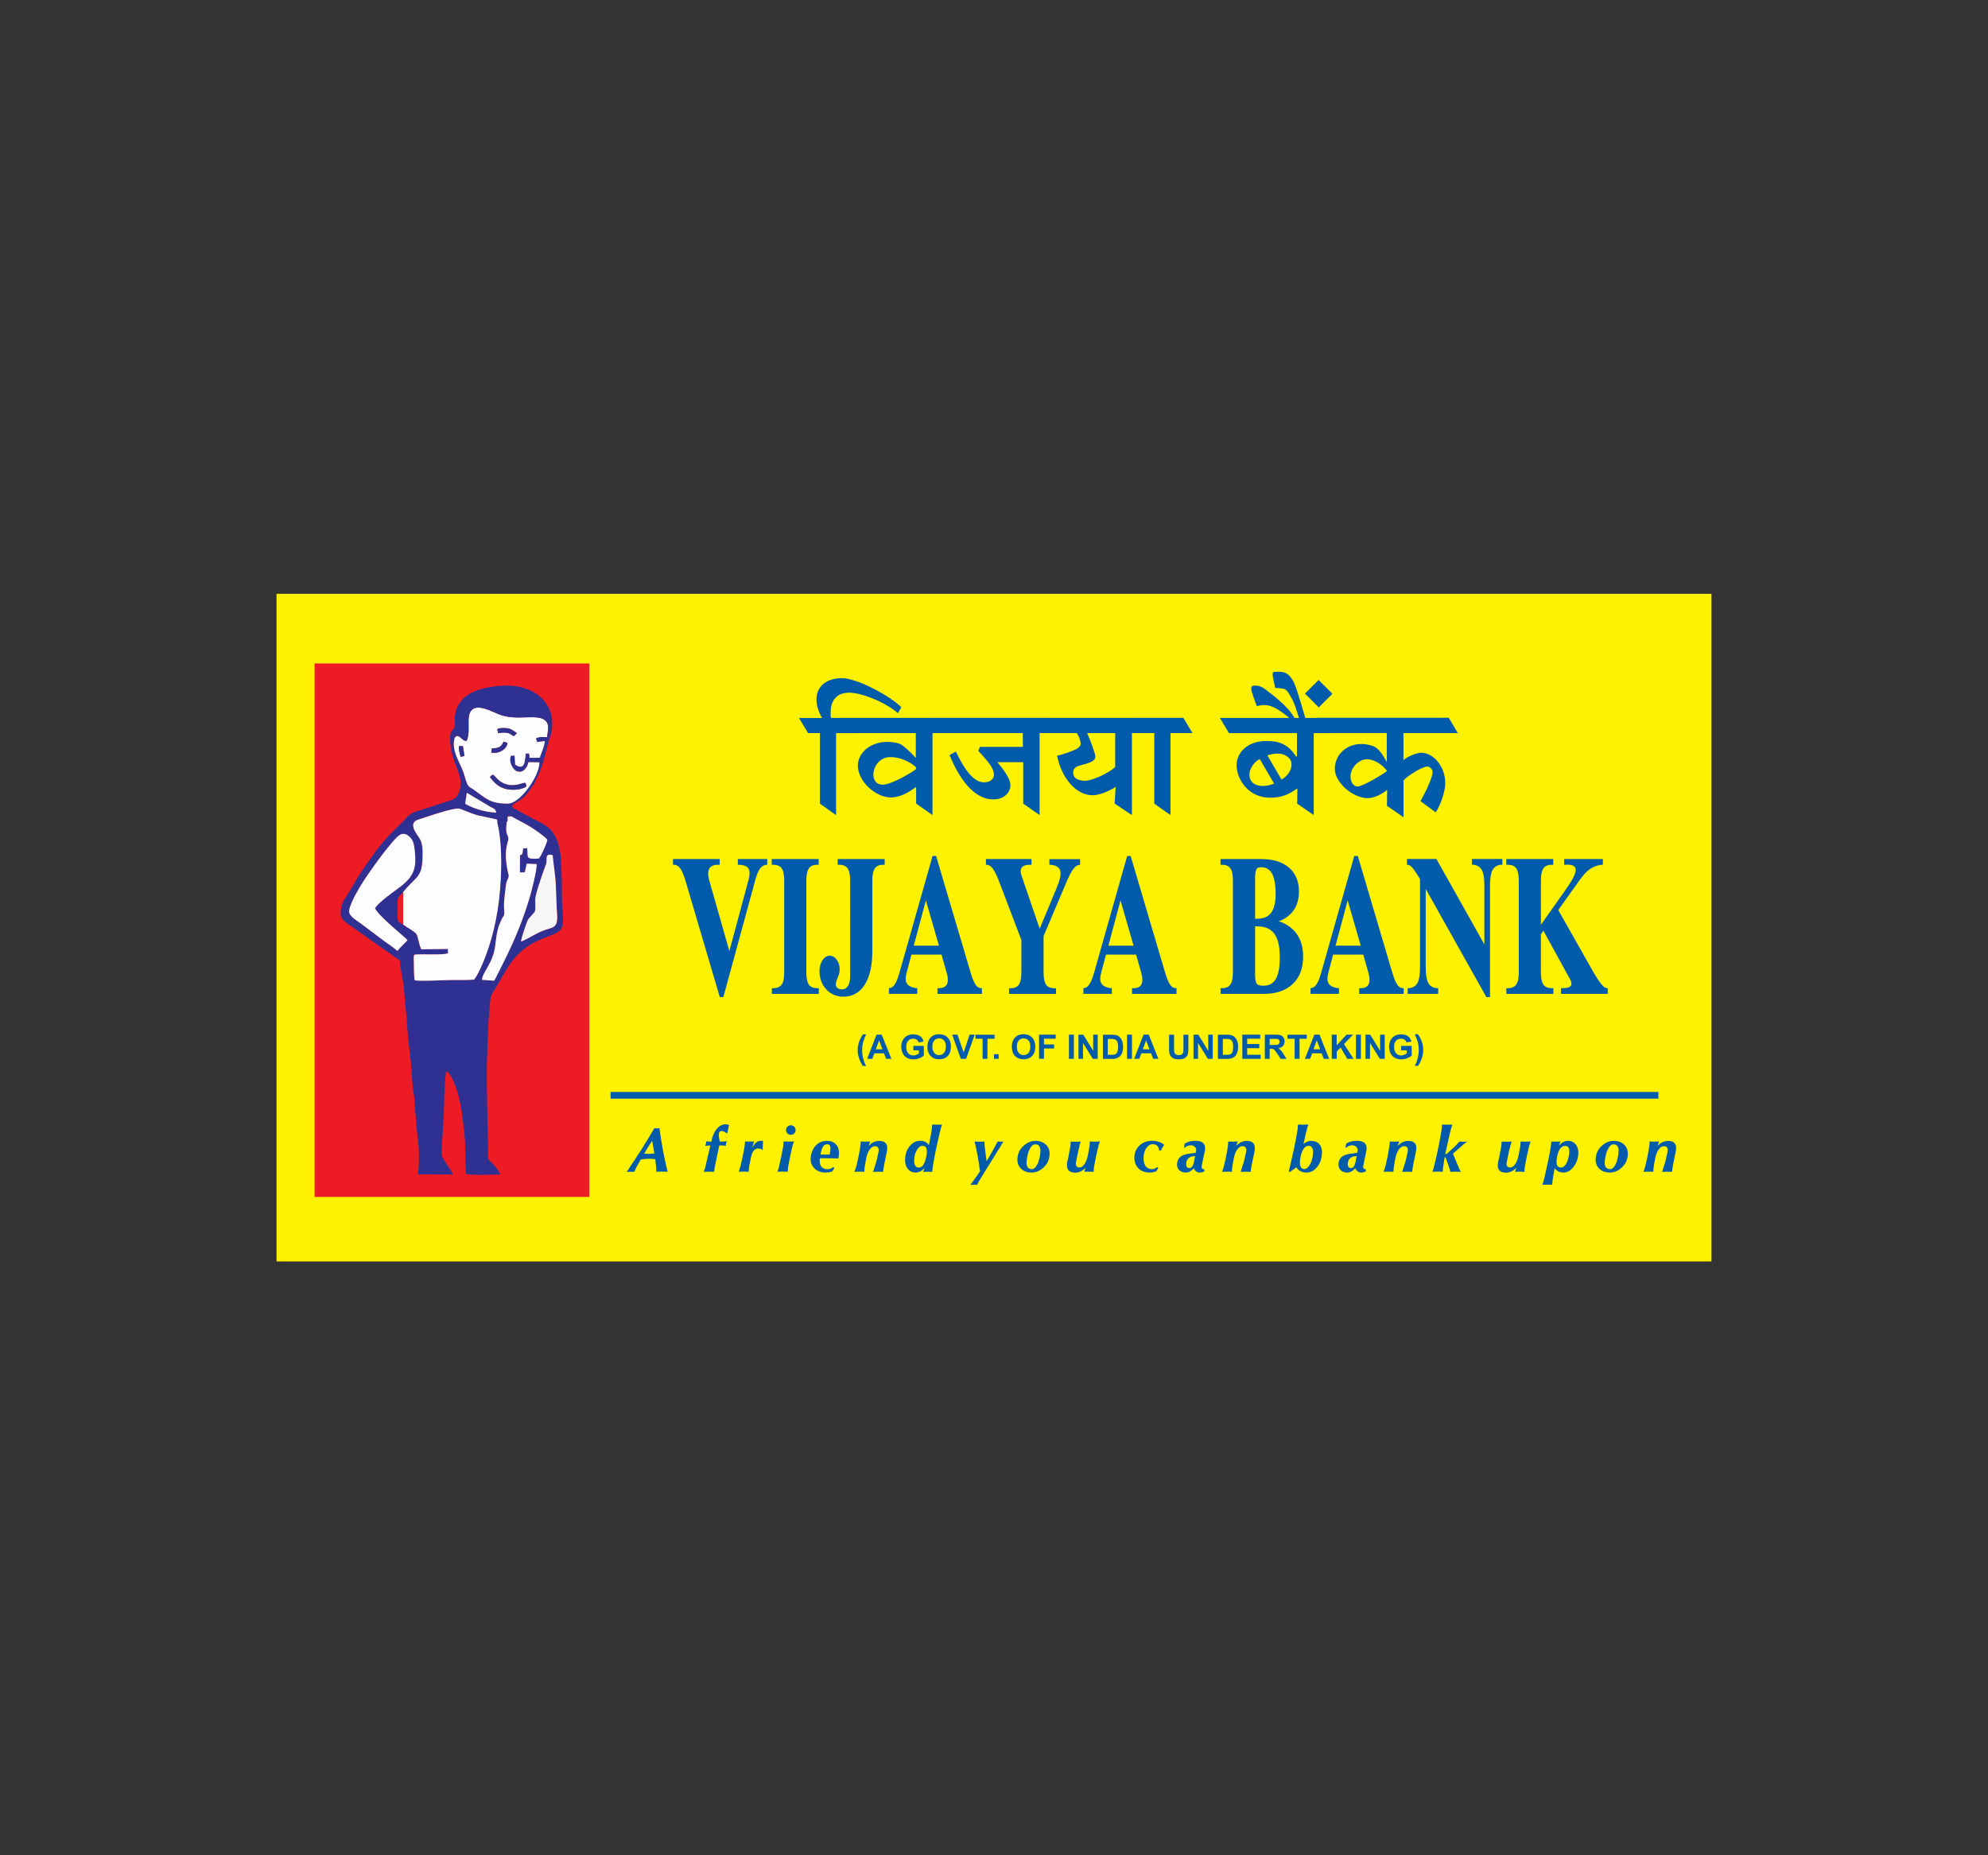 <?xml version="1.0" encoding="utf-8"?>
<!-- Generator: Adobe Illustrator 24.0.2, SVG Export Plug-In . SVG Version: 6.00 Build 0)  -->
<svg version="1.0" id="Layer_1" xmlns="http://www.w3.org/2000/svg" xmlns:xlink="http://www.w3.org/1999/xlink" x="0px" y="0px"
	 viewBox="0 0 300 280" enable-background="new 0 0 300 280" xml:space="preserve">
<rect x="0" y="0" width="300" height="280" fill="#333333" stroke="none"/>
<g>
	<polygon fill-rule="evenodd" clip-rule="evenodd" fill="#FFF200" points="41.73,89.62 258.27,89.62 258.27,190.38 41.73,190.38 
		41.73,89.62 	"/>
	<polygon fill-rule="evenodd" clip-rule="evenodd" fill="#ED1C24" points="47.47,100.13 88.93,100.13 88.93,180.64 47.47,180.64 
		47.47,100.13 	"/>
	<path fill-rule="evenodd" clip-rule="evenodd" fill="#2E3192" d="M78.63,142.1c-0.01-0.43,0.85-2.97,1.08-3.34
		c0.18-0.3,0.96-1.01,1.02-1.24c0.14-0.53-0.04-1.53,0.08-2.13c0.33-1.62,1.64-5.1,1.64-5.11c0.04-0.26-0.02-0.85,0.09-1.05
		c0.16-0.3,0.5-0.27,0.86-0.16c0.13,1.48,0.39,2.95,0.47,4.36c0.08,1.52,0.08,3.12,0.2,4.59c0.17,2.25-0.81,1.89-2.3,2.52
		c-0.6,0.25-1.07,0.54-1.59,0.8C80.01,141.42,78.89,142.05,78.63,142.1L78.63,142.1z M77.16,123.2c1.03,0.6,1.95,0.99,2.91,1.61
		c0.59,0.38,2.2,1.45,2.52,1.93c-0.09,0.59-0.95,2.45-1.26,2.81c-0.39,0.06-1.34,0.1-1.58-0.12c-0.25-0.26-0.1-1.02-0.23-1.44
		l-0.55,0.04c-0.13,0.29-0.04,0.46-0.13,0.71c-0.14,0.43-0.11,0.07-0.38,0.38l-0.01,2.54l0.74-0.03l0.28-1.3l1.5,0.07
		c0.1,0.73-0.8,4.21-1.04,5.02c-0.92,3.07-2,5.8-3.37,8.62c-0.35,0.72-0.65,1.33-1,2.02c-0.34,0.66-0.62,1.31-1,1.94l-1.83-0.13
		c0.05-1.18,1.65-2.42,2-5.2c0.14-1.13,0.23-2.07,0.6-3.09c0.73-1.96,0.83-0.87,0.72-2.68c-0.05-0.83,0.2-2.46,0.29-3.33
		c0.08-0.68,0.43-1,0.42-1.43c0-0.13-0.81-2.78-0.2-4.88c0.25-0.87,0.16-0.78-0.1-1.52c-0.17-0.52-0.03-1.09-0.02-1.63
		c-0.48-0.22-0.71,0.21-1.2-0.08l-0.17-0.17c-0.01-0.04-0.03-0.04-0.05-0.06l0.01,0.39c0.91,3.58,0.64,9.46,0.05,13.13
		c-0.33,2.06-0.75,3.84-1.36,5.69c-0.43,1.31-1.38,3.76-2.19,4.84c-1.46,0.11-3.05,0.01-4.53,0.08c-0.82,0.03-3.79,0.16-4.42,0.02
		c-0.16-0.39-0.12-2.18-0.15-2.9c-0.01-0.14-0.03-0.43-0.02-0.55l0.07-0.34c0-0.05,0.02-0.06,0.03-0.08
		c1.08-0.14,4.37,0.12,5.08-0.22l-0.02-0.64l-4.02,0.05c-0.02-0.02-0.03-0.06-0.04-0.08c-0.24-0.52-0.39-1.41-0.55-1.92
		c-0.01-0.03-0.02-0.05-0.03-0.07c-0.01-0.02-0.02-0.06-0.03-0.07c-0.01-0.02-0.02-0.03-0.03-0.07c-0.01-0.04-0.02-0.05-0.03-0.07
		c-0.25,0.42-0.86,0.75-1.4,0.8l0.03,0.13c-0.3,0.32-0.51,0.53-0.8,0.82c-0.13,0.13-0.28,0.26-0.41,0.41
		c-0.25,0.28-0.09,0.25-0.36,0.35c0.24,0.31,0.38,1.04,0.45,1.49c0.03,1.31,0.49,2.82,0.59,4.12c0.11,1.48,0.26,2.88,0.41,4.32
		c0.08,1.83,0.32,4.1,0.55,5.91c0.24,1.84,0.24,4.12,0.55,5.85c0.12,0.68,0.34,4.68,0.51,5.93c0.28,2.05,0.38,4.06,0.1,6.12
		l5.29,0.02c-0.21-0.65-1.51-2.24-1.69-2.87c-0.08-0.28,0.15-3.62,0.19-4.15c0.23-2.66,0.1-5.69,0.45-8.49
		c0.39-0.03,0.14-0.15,0.42,0.2c0.51,0.61,1.07,2.04,1.28,2.75c0.36,1.22,0.62,2.49,0.78,3.81c0.15,1.24,0.37,2.91,0.41,4.22
		c0.02,0.78,0.04,3.99,0.18,4.45c0.68,0.23,4.13,0.09,5.13,0.06c-0.21-0.56-1.02-1.54-1.4-1.87c-0.51-0.44-0.44-0.31-0.44-1.17
		c-0.04-4.77-0.25-9.17-0.18-14.02l0.23-5.99c0.08-0.79,0.23-3.32,0.38-3.81c0.15-0.51,0.46-0.85,0.73-1.29
		c1.44-2.45,2.18-4.17,4.23-5.84c0.81-0.66,1.59-1.07,2.62-1.5c3.13-1.32,3.53-0.88,3.2-4.64c-0.1-1.21-0.07-2.75-0.09-4.01
		c-0.11-2.95,0.05-5.72-1.54-7.72c-0.62-0.78-1.81-1.33-2.83-1.83l-2.97-1.61c-0.12,0.15-0.04,0.03-0.13,0.22
		c-0.01,0.03-0.05,0.11-0.06,0.14C77.16,122.54,76.99,123,77.16,123.2L77.16,123.2z M70.44,119.65l3.47,2.06
		c0.47,0.28,0.92,0.34,0.96,0.93c-1.66-0.07-3.41-0.59-4.67-1.33L70.44,119.65L70.44,119.65z M67.91,111.18
		c-0.02,4.57,2.7,5.87,1.1,8.9c-0.32,0.59-1.2,0.76-1.8,0.97l-4.14,1.34c-0.63,0.18-0.89,0.25-1.35,0.67l-0.34,0.25
		c-0.14,0.29-0.07,0.17-0.3,0.4c-1.94,1.94-3.09,2.94-4.92,5.52c-0.73,1.03-1.52,2.13-2.23,3.27c-0.35,0.56-1.86,3.26-2.1,3.43
		c-0.15,0.6-1.09,2.28,0.41,3.32l8.12,5.73c-0.07-0.45-0.21-1.18-0.45-1.49c-0.37-0.38-1.23-0.94-1.83-1.38l-3.72-2.79
		c-0.5-0.37-1.56-0.98-1.67-1.62c-0.16-0.95,1.5-3.66,1.99-4.46c0.62-1.01,4.69-6.88,5.79-7.31c0.91-0.35,1.65,0.6,1.85,1.12
		c0.26,0.66,0.38,2.19,0.34,2.99c-0.08,2.06-1.3,3.07-2.53,3.99c-1.12,0.84-3.13,2.25-3.55,3.06c0.72,1.38,4.76,4.5,4.9,4.82
		l-0.03-0.13c0.54-0.05,1.15-0.37,1.4-0.8c-0.29-0.42-1.54-1.07-2.02-1.45c-0.35-0.15-0.78-0.34-0.83-0.8
		c-0.05-0.43-0.01-1.18-0.01-1.65c-0.01-1.78-0.13-1.41,0.84-2.44c1.77-2.3,2.83-2.05,2.91-5.07c0.04-1.32,0.07-2.39-0.62-3.32
		c-0.57-0.78-1.45-2.11-0.02-2.56c1.1-0.35,5.33-1.84,6.19-1.66c0.4,0.08,1.7,0.74,2.85,1.03l2.52,0.54
		c0.45,0.11,0.33,0.1,0.37,0.58l-0.01-0.39c0.02,0.02,0.04,0.03,0.05,0.06l0.17,0.17c0.48,0.29,0.71-0.14,1.2,0.08
		c0.34-0.42,0.02-0.35,0.19-0.9l0.52-0.02c-0.16-0.19,0-0.65,0.1-0.91c0.01-0.03,0.05-0.11,0.06-0.14c0.09-0.19,0.01-0.07,0.13-0.22
		c-0.11-0.12-0.11-0.11-0.16-0.32c0.19-0.29,0.64-0.5,0.97-0.7c1.5-0.89,1.89-2.19,2.4-2.58c0.09-0.5,0.51-1.13,0.72-1.64
		c0.89-2.16,1.2-4.37,1.65-5.48c-0.26,0.17,0.24,0.01-0.22,0.07c-0.22,0.03,0.08,0.02-0.25-0.03c-0.7-0.01-1.04-0.1-1.67,0.17
		c0.05,0.36,0.08,0.24,0.16,0.58l1.14-0.15c-0.05,0.93-0.66,2.06-0.74,2.52l-1.56,0.01c-0.02-0.37,0.05-0.4-0.11-0.66l-0.46,0.02
		c-0.14,1-0.06,2.69-1.59,1.67l-0.09-1.36l-0.53,0c-0.45,0.87,0.27,2.11,0.81,2.34c1.01,0.43,1.68-0.61,1.81-1.35l1.65,0.03
		c0.05,2.05-2.92,6.2-4.72,6.22c-2.73,0.04-3.38-0.82-5.19-2.1c-0.36-0.26-0.77-0.38-0.97-0.85c-0.18-0.42-0.33-0.91-0.46-1.38
		c-0.47-1.72-2.08-3.65-1.42-5.63l-0.25-0.48c-0.26,0.09-0.13,0.05-0.3,0.17c-0.03,0.02-0.01,0.28-0.12,0.11
		C67.96,111.1,67.93,111.16,67.91,111.18L67.91,111.18z"/>
	<path fill-rule="evenodd" clip-rule="evenodd" fill="#FBFDFF" d="M60.84,134.65l0,4.89c0.48,0.38,1.73,1.03,2.02,1.45
		c0.01,0.02,0.03,0.03,0.03,0.07c0,0.04,0.02,0.05,0.03,0.07c0.01,0.02,0.02,0.05,0.03,0.07c0.01,0.02,0.02,0.05,0.03,0.07
		c0.16,0.51,0.31,1.4,0.55,1.92c0.01,0.02,0.02,0.05,0.04,0.08l4.02-0.05l0.02,0.64c-0.7,0.34-4,0.07-5.08,0.22
		c-0.02,0.02-0.03,0.03-0.03,0.08l-0.07,0.34c-0.01,0.12,0.02,0.42,0.02,0.55c0.03,0.72-0.01,2.51,0.15,2.9
		c0.63,0.15,3.59,0.02,4.42-0.02c1.48-0.06,3.07,0.03,4.53-0.08c0.82-1.08,1.77-3.53,2.19-4.84c0.61-1.86,1.03-3.64,1.36-5.69
		c0.59-3.67,0.85-9.56-0.05-13.13c-0.04-0.48,0.08-0.47-0.37-0.58l-2.52-0.54c-1.15-0.3-2.46-0.95-2.85-1.03
		c-0.86-0.18-5.09,1.31-6.19,1.66c-1.42,0.45-0.54,1.79,0.02,2.56c0.69,0.94,0.66,2,0.62,3.32
		C63.67,132.6,62.61,132.35,60.84,134.65L60.84,134.65z"/>
	<path fill-rule="evenodd" clip-rule="evenodd" fill="#FBFDFF" d="M73.94,117.3c0.11-0.22,0.26-0.28,0.44-0.38
		c0.47,0.28,0.74,1.04,1.97,1.44c1.3,0.42,2.26-0.15,2.89-0.22c0.15,0.23,0.16,0.28,0.2,0.54c-0.69,0.56-2.37,0.65-3.3,0.33
		C74.97,118.62,74.58,118.04,73.94,117.3L73.94,117.3z M69.53,114.22c-0.15-0.31-0.32-1.23-0.29-1.61l0.61-0.01l0.24,1.5
		L69.53,114.22L69.53,114.22z M74.24,112.94c1.09-0.02,1.36-0.18,1.76-1.01l0.56,0.18c0.05,0.64-0.93,1.72-2.43,1.47L74.24,112.94
		L74.24,112.94z M76.57,110.61c-0.46-0.1-0.93-0.01-1.4,0.04l-0.12-0.59c0.23-0.23,1.3-0.22,1.68-0.13c0.51,0.12,0.92,0.48,1.25,0.7
		l-0.4,0.46C77.22,111,77.06,110.71,76.57,110.61L76.57,110.61z M68.64,111.32c-0.66,1.99,0.95,3.92,1.42,5.63
		c0.13,0.47,0.28,0.96,0.46,1.38c0.2,0.47,0.61,0.6,0.97,0.85c1.81,1.28,2.46,2.14,5.19,2.1c1.8-0.02,4.77-4.18,4.72-6.22
		l-1.65-0.03c-0.13,0.74-0.8,1.78-1.81,1.35c-0.54-0.23-1.26-1.47-0.81-2.34l0.53,0l0.09,1.36c1.53,1.01,1.45-0.67,1.59-1.67
		l0.46-0.02c0.16,0.26,0.09,0.29,0.11,0.66l1.56-0.01c0.08-0.46,0.69-1.59,0.74-2.52L81.05,112c-0.08-0.34-0.11-0.23-0.16-0.58
		c0.63-0.27,0.97-0.18,1.67-0.17c0.07-0.85,0.4-1.7-0.13-2.36c-1.11-1.37-4.38,0.04-7.16-1.09c-1.02-0.42-3.16-1.59-4.08-0.65
		c-0.96,0.98-0.07,3.08-0.78,4.69c-0.53-0.08-0.58-0.27-0.93-0.54C69.17,111.05,68.92,110.92,68.64,111.32L68.64,111.32z"/>
	<path fill-rule="evenodd" clip-rule="evenodd" fill="#FBFDFF" d="M76.45,124.12c-0.01,0.54-0.15,1.11,0.02,1.63
		c0.25,0.74,0.35,0.65,0.1,1.52c-0.61,2.1,0.19,4.74,0.2,4.88c0,0.43-0.35,0.75-0.42,1.43c-0.09,0.87-0.35,2.5-0.29,3.33
		c0.12,1.81,0.02,0.73-0.72,2.68c-0.38,1.01-0.46,1.96-0.6,3.09c-0.35,2.78-1.95,4.02-2,5.2l1.83,0.13c0.38-0.63,0.67-1.29,1-1.94
		c0.36-0.69,0.65-1.3,1-2.02c1.37-2.82,2.45-5.55,3.37-8.62c0.24-0.81,1.14-4.28,1.04-5.02l-1.5-0.07l-0.28,1.3l-0.74,0.03
		l0.01-2.54c0.27-0.32,0.24,0.04,0.38-0.38c0.08-0.25,0-0.42,0.13-0.71l0.55-0.04c0.13,0.42-0.02,1.18,0.23,1.44
		c0.24,0.22,1.19,0.18,1.58,0.12c0.31-0.36,1.17-2.22,1.26-2.81c-0.32-0.48-1.93-1.56-2.52-1.93c-0.96-0.61-1.87-1.01-2.91-1.61
		l-0.52,0.02C76.47,123.77,76.79,123.7,76.45,124.12L76.45,124.12z"/>
	<path fill-rule="evenodd" clip-rule="evenodd" fill="#FBFDFF" d="M59.92,143.49c0.27-0.1,0.11-0.07,0.36-0.35
		c0.13-0.15,0.28-0.28,0.41-0.41c0.29-0.29,0.5-0.5,0.8-0.82c-0.13-0.32-4.18-3.44-4.9-4.82c0.42-0.81,2.43-2.22,3.55-3.06
		c1.23-0.92,2.45-1.93,2.53-3.99c0.03-0.8-0.09-2.33-0.34-2.99c-0.2-0.51-0.94-1.47-1.85-1.12c-1.1,0.42-5.17,6.3-5.79,7.31
		c-0.49,0.8-2.15,3.5-1.99,4.46c0.11,0.64,1.17,1.25,1.67,1.62l3.72,2.79C58.69,142.55,59.55,143.1,59.92,143.49L59.92,143.49z"/>
	<path fill-rule="evenodd" clip-rule="evenodd" fill="#2E3192" d="M67.91,111.18c0.02-0.02,0.05-0.08,0.06-0.06
		c0.11,0.17,0.1-0.09,0.12-0.11c0.17-0.12,0.03-0.08,0.3-0.17l0.25,0.48c0.28-0.41,0.53-0.27,0.84-0.02
		c0.35,0.28,0.4,0.47,0.93,0.54c0.72-1.61-0.18-3.72,0.78-4.69c0.92-0.94,3.05,0.23,4.08,0.65c2.78,1.14,6.05-0.27,7.16,1.09
		c0.53,0.66,0.2,1.51,0.13,2.36c0.33,0.05,0.03,0.06,0.25,0.03c0.46-0.05-0.04,0.1,0.22-0.07c1.39-4.61-2.05-8.05-7.26-7.72
		c-8.4,0.53-6.95,5.39-7.18,6.27C68.44,110.29,67.99,110.11,67.91,111.18L67.91,111.18z"/>
	<path fill-rule="evenodd" clip-rule="evenodd" fill="#F6F6F6" d="M78.63,142.1c0.26-0.05,1.38-0.67,1.55-0.77
		c0.51-0.26,0.99-0.55,1.59-0.8c1.49-0.62,2.47-0.27,2.3-2.52c-0.11-1.47-0.12-3.08-0.2-4.59c-0.08-1.41-0.33-2.88-0.47-4.36
		c-0.36-0.11-0.7-0.14-0.86,0.16c-0.1,0.2-0.04,0.79-0.09,1.05c0,0.01-1.31,3.49-1.64,5.11c-0.12,0.6,0.06,1.6-0.08,2.13
		c-0.06,0.23-0.84,0.94-1.02,1.24C79.48,139.13,78.62,141.67,78.63,142.1L78.63,142.1z"/>
	<path fill-rule="evenodd" clip-rule="evenodd" fill="#FBFBFB" d="M70.2,121.31c1.26,0.74,3.02,1.26,4.67,1.33
		c-0.04-0.59-0.49-0.65-0.96-0.93l-3.47-2.06L70.2,121.31L70.2,121.31z"/>
	<path fill-rule="evenodd" clip-rule="evenodd" fill="#2F318F" d="M79.24,118.14c-0.63,0.07-1.58,0.64-2.89,0.22
		c-1.23-0.4-1.5-1.16-1.97-1.44c-0.18,0.11-0.33,0.17-0.44,0.38c0.64,0.73,1.03,1.31,2.19,1.71c0.94,0.32,2.62,0.23,3.3-0.33
		C79.4,118.42,79.39,118.37,79.24,118.14L79.24,118.14z"/>
	<path fill-rule="evenodd" clip-rule="evenodd" fill="#2F318F" d="M75.05,110.06l0.12,0.59c0.46-0.05,0.93-0.14,1.4-0.04
		c0.49,0.1,0.65,0.39,1.02,0.49l0.4-0.46c-0.34-0.22-0.75-0.58-1.25-0.7C76.35,109.84,75.28,109.83,75.05,110.06L75.05,110.06z"/>
	<path fill-rule="evenodd" clip-rule="evenodd" fill="#2F318F" d="M74.24,112.94l-0.12,0.64c1.5,0.25,2.49-0.83,2.43-1.47L76,111.93
		C75.6,112.76,75.32,112.92,74.24,112.94L74.24,112.94z"/>
	<path fill-rule="evenodd" clip-rule="evenodd" fill="#2E3192" d="M69.53,114.22l0.56-0.12l-0.24-1.5l-0.61,0.01
		C69.21,112.99,69.38,113.91,69.53,114.22L69.53,114.22z"/>
	<path fill="#005BAA" d="M121.95,110.64h1.78v10.65l2.44,1.73v-12.37h3.32l-1.37-2.3h-2.72c-0.08-0.28-0.05-0.58-0.05-0.85
		c0-1.75,0.91-2.96,2.77-2.96c1.95,0,5.57,1.48,7.38,3.1l0.52-0.9c-1.54-1.59-6.59-4.39-8.97-4.39c-2.3,0-3.84,1.21-3.84,3.21
		c0,1.02,0.39,2.03,0.85,2.8h-3.49L121.95,110.64L121.95,110.64z M138.25,118.76v2.52l2.47,1.73v-12.37h2.72l-1.37-2.3h-15.28
		l1.37,2.3h10.04v3.76c-0.74-0.85-1.67-1.67-2.11-1.97c-0.44-0.3-1.43-0.47-2.17-0.47c-2.61,0-4.47,1.67-4.47,3.62
		c0,2.17,2.52,4.77,5.02,4.77C135.61,120.35,136.8,119.83,138.25,118.76L138.25,118.76z M133.17,118.43c-0.77,0-1.37-0.55-1.37-1.48
		c0-1.46,1.1-2.69,2.55-2.69c1.34,0,2.77,0.55,3.87,1.51v0.33C136.85,117.06,134.33,118.43,133.17,118.43L133.17,118.43z
		 M150.51,115.03h3.9v6.25l2.47,1.73v-12.37h2.74l-1.37-2.3h-17.59l1.37,2.3h12.32v2.08h-6.47l-0.25,0.61
		c1.67,1.78,2.36,2.69,2.36,3.62c0,0.63-0.6,1.12-1.48,1.12c-1.18,0-2.53-0.99-4.26-4.64l-0.96,0.52c1.81,4.42,4.14,6.7,6.58,6.7
		c1.78,0,2.61-1.15,2.61-2.14C152.49,117.83,151.94,116.7,150.51,115.03L150.51,115.03z M168.35,118.76l-0.14,2.52l2.6,1.73v-12.37
		h2.74l-1.37-2.3h-15.36l1.37,2.3h4.31c0.41,0.6,0.58,1.32,0.58,1.65c0,0.25-0.33,0.6-0.6,0.74c-0.52,0.28-2.25,0.9-2.96,1.01
		c0.69,3.51,2.96,5.98,5.35,5.98C165.85,120.02,167.33,119.44,168.35,118.76L168.35,118.76z M168.29,110.64v5.13
		c-1.1,0.99-3.51,2.06-4.53,2.06c-1.32,0-1.81-0.52-1.81-1.26c0-0.58,0.36-0.88,1.12-1.07c1.75-0.44,2.22-0.77,2.22-1.29
		c0-0.49-0.6-2.08-1.23-3.57H168.29L168.29,110.64z M176.63,123.01v-12.37h3.32l-1.37-2.3h-7.76l1.37,2.3h2v10.65L176.63,123.01
		L176.63,123.01z M195.78,118.98l-0.03,2.31l2.5,1.73v-12.37h2.74l-1.37-2.3h-15.53l1.37,2.3h10.26v3.51h-0.14
		c-1.18-1.78-2.42-2.33-4.47-2.33c-2.88,0-4.5,1.78-4.5,3.62c0,2.25,1.84,4.94,5.05,4.94C193.26,120.38,194.33,120.02,195.78,118.98
		L195.78,118.98z M193.39,117.66l-2.14-3.65c0.46-0.19,1.15-0.28,1.54-0.28c1.23,0,2.11,0.74,2.11,1.62
		C194.9,116.26,194.3,117.14,193.39,117.66L193.39,117.66z M190.1,114.56l2.17,3.7c-0.52,0.22-1.15,0.36-1.67,0.36
		c-1.45,0-2.06-0.77-2.06-1.73C188.54,116.1,189.2,114.97,190.1,114.56L190.1,114.56z M190.92,106.41c1.78,0,4.31,2.58,4.31,2.58
		h1.92c0,0-1.35-4.88-1.89-5.98c-0.93-1.84-1.89-1.62-2.72-1.62c-0.49,0-0.49,0.08-0.49,0.47c0,0.27,0.27,1.37,0.38,1.95
		c1.53,0.16,1.56-0.05,2.36,1.35c0.66,1.12,0.82,2,1.29,3.37h-0.63c-1.07-2.03-3.7-3.84-4.39-4.41c-0.63-0.5-1.18-0.66-1.56-0.66
		c-0.55,0-0.68,0.11-0.68,0.52c0,0.36,0.57,1.92,0.85,2.61C189.91,106.49,190.27,106.41,190.92,106.41L190.92,106.41z
		 M201.07,104.71l-2.08-2.09l-2.06,2.06l2.08,2.08L201.07,104.71L201.07,104.71z M218.63,108.33h-19.89l1.37,2.3h9.16v4.31h-0.05
		c-0.66-1.29-1.18-1.84-1.67-2.17c-0.47-0.3-1.46-0.49-2.06-0.49c-2.47,0-4.06,1.76-4.06,3.76c0,2.06,2.72,4.42,4.99,4.42
		c0.88,0,2.2-0.63,2.91-1.26l-0.03,2.41l2.5,1.73v-5.57c0.58-0.66,2.82-2.08,3.57-2.08c0.41,0,0.82,0.41,0.82,0.85
		c0,0.71-0.99,2.93-1.84,4.36l2.3,1.7c0.79-1.15,1.45-3.27,1.45-4.39c0-2.55-1.81-4.61-3.65-4.61c-0.66,0-2.11,0.6-2.66,1.13v-4.09
		h8.2L218.63,108.33L218.63,108.33z M209.31,116.34c-0.69,0.58-3.68,2.36-4.47,2.36c-0.52,0-1.04-0.58-1.04-1.51
		c0-1.29,1.21-2.61,2.52-2.61C207.17,114.59,208.48,115.22,209.31,116.34L209.31,116.34z"/>
	<path fill="#005BAA" d="M103.44,132.91c-0.27-0.88-0.53-1.5-0.8-1.86c-0.26-0.36-0.58-0.54-0.96-0.54h-0.12v-0.86h3.52h3.53v0.86
		h-0.23c-0.68,0-1.13,0.2-1.35,0.6c-0.22,0.4-0.22,1,0.01,1.8l3.02,10.61h0.01l0,0l2.86-10.61c0.24-0.87,0.24-1.5,0-1.86
		c-0.24-0.36-0.77-0.54-1.59-0.54v-0.86h2.21h2.23v0.86h-0.12c-0.41,0.05-0.74,0.25-0.99,0.61c-0.26,0.37-0.5,0.96-0.72,1.79
		l-4.79,17.57h-0.27h-0.27L103.44,132.91L103.44,132.91z M118.34,146.75v-13.84c0-0.88-0.12-1.5-0.38-1.86
		c-0.25-0.36-0.69-0.54-1.31-0.54h-0.19v-0.86h3.54h3.54v0.86h-0.19c-0.61,0-1.04,0.18-1.29,0.54c-0.25,0.36-0.38,0.98-0.38,1.86
		v13.84c0,0.88,0.13,1.49,0.38,1.85c0.25,0.36,0.69,0.54,1.31,0.54h0.19v0.86h-3.54h-3.54v-0.86h0.19c0.61,0,1.04-0.18,1.29-0.55
		C118.22,148.25,118.34,147.63,118.34,146.75L118.34,146.75z M128.29,132.91c0-0.88-0.13-1.5-0.38-1.86
		c-0.25-0.36-0.69-0.54-1.31-0.54h-0.19v-0.86h3.55h3.54v0.86h-0.19c-0.61,0-1.04,0.18-1.29,0.54c-0.25,0.36-0.38,0.98-0.38,1.86
		v10.65c0,2.17-0.39,3.86-1.15,5.06c-0.77,1.2-1.84,1.8-3.23,1.8l0,0c-1.03,0-1.89-0.37-2.57-1.1c-0.68-0.73-1.02-1.65-1.02-2.76
		c0-0.64,0.15-1.18,0.45-1.64c0.3-0.45,0.66-0.68,1.07-0.68c0.41,0,0.77,0.2,1.07,0.6c0.3,0.4,0.45,0.88,0.45,1.44
		c0,0.4-0.08,0.77-0.23,1.11c-0.25,0.55-0.36,0.96-0.35,1.23c0.01,0.28,0.15,0.47,0.43,0.6c0.15,0.06,0.32,0.1,0.49,0.1l0,0
		c0.4,0,0.7-0.17,0.92-0.52c0.22-0.35,0.32-0.84,0.32-1.49V132.91L128.29,132.91z M135.75,146.75l4.98-17.57h0.27h0.26l5.2,17.57
		c0.26,0.87,0.51,1.49,0.75,1.85c0.24,0.36,0.53,0.54,0.87,0.54h0.1v0.86h-3.35h-3.36v-0.86h0.21c0.62,0,1.02-0.2,1.22-0.6
		c0.19-0.4,0.18-1-0.06-1.8l-0.76-2.67l0,0h-4.54l0,0l-0.71,2.67c-0.21,0.75-0.21,1.3,0,1.66c0.21,0.36,0.66,0.61,1.37,0.73h0.22
		v0.86h-2.14h-2.14v-0.86h0.09c0.32-0.04,0.6-0.24,0.83-0.61C135.27,148.19,135.51,147.59,135.75,146.75L135.75,146.75z
		 M139.72,135.88l-1.83,6.84l0,0h3.8l0,0L139.72,135.88L139.72,135.88L139.72,135.88z M154.14,141.89L154.14,141.89l-3.42-8.98
		c-0.34-0.88-0.66-1.5-0.93-1.86c-0.28-0.36-0.58-0.54-0.91-0.54h-0.1v-0.86h3.44h3.44v0.86h-0.21c-0.63,0-1.05,0.14-1.26,0.42
		c-0.21,0.28-0.22,0.7-0.02,1.26l2.72,7.96h0.01l2.51-6.03c0.52-1.24,0.72-2.12,0.6-2.66c-0.12-0.54-0.59-0.85-1.39-0.94h-0.26
		v-0.86h2.31h2.32v0.86h-0.09c-0.32,0.03-0.62,0.22-0.9,0.59c-0.28,0.36-0.6,0.96-0.98,1.81l-3.54,8.36l0,0v5.48
		c0,0.88,0.13,1.49,0.38,1.85c0.25,0.36,0.69,0.54,1.31,0.54h0.19v0.86h-3.54h-3.55v-0.86h0.19c0.61,0,1.04-0.18,1.29-0.54
		c0.25-0.36,0.38-0.98,0.38-1.85V141.89L154.14,141.89z M165.12,146.75l4.98-17.57h0.26h0.26l5.19,17.57
		c0.26,0.87,0.51,1.49,0.76,1.85c0.24,0.36,0.53,0.54,0.87,0.54h0.1v0.86h-3.35h-3.36v-0.86h0.21c0.62,0,1.03-0.2,1.22-0.6
		c0.19-0.4,0.17-1-0.06-1.8l-0.76-2.67l0,0h-4.54l0,0l-0.71,2.67c-0.21,0.75-0.21,1.3,0,1.66c0.2,0.36,0.66,0.61,1.37,0.73h0.22
		v0.86h-2.15h-2.14v-0.86h0.09c0.32-0.04,0.6-0.24,0.83-0.61C164.64,148.19,164.88,147.59,165.12,146.75L165.12,146.75z
		 M169.09,135.88l-1.83,6.84l0,0h3.8l0,0L169.09,135.88L169.09,135.88L169.09,135.88z M186.05,146.75v-13.84
		c0-0.88-0.13-1.5-0.38-1.86c-0.25-0.36-0.69-0.54-1.3-0.54h-0.19v-0.86h3.54l0,0h2.6c1.79,0,3.19,0.43,4.19,1.29
		c1,0.86,1.51,2.07,1.51,3.62c0,1.53-0.5,2.73-1.51,3.6c-0.44,0.39-0.97,0.68-1.55,0.88l0,0c0.8,0.24,1.49,0.63,2.07,1.17
		c1.08,0.99,1.62,2.38,1.62,4.15c0,1.78-0.52,3.16-1.58,4.15c-1.05,0.99-2.51,1.49-4.37,1.49h-2.98l0,0h-3.53v-0.86h0.19
		c0.61,0,1.04-0.18,1.29-0.55C185.92,148.25,186.05,147.63,186.05,146.75L186.05,146.75z M189.4,132.62v6.04l0,0h0.31
		c0.95,0,1.66-0.3,2.11-0.9c0.45-0.6,0.68-1.55,0.68-2.82c0-1.39-0.18-2.42-0.53-3.07c-0.31-0.57-0.76-0.89-1.37-0.97
		c-0.49-0.06-0.81,0.03-0.97,0.26C189.48,131.39,189.4,131.87,189.4,132.62L189.4,132.62z M189.4,139.82v7.2
		c0,0.71,0.08,1.17,0.22,1.4c0.15,0.23,0.45,0.34,0.9,0.34h0.18c0.84,0,1.45-0.34,1.84-1.04c0.4-0.69,0.59-1.78,0.59-3.25
		c0-1.6-0.27-2.78-0.82-3.53c-0.55-0.76-1.4-1.13-2.55-1.13H189.4L189.4,139.82z M199.39,146.75l4.98-17.57h0.26h0.27l5.19,17.57
		c0.26,0.87,0.51,1.49,0.76,1.85c0.24,0.36,0.53,0.54,0.87,0.54h0.1v0.86h-3.35h-3.36v-0.86h0.21c0.62,0,1.03-0.2,1.22-0.6
		c0.19-0.4,0.18-1-0.06-1.8l-0.75-2.67l0,0h-4.55l0,0l-0.71,2.67c-0.2,0.75-0.2,1.3,0,1.66c0.21,0.36,0.66,0.61,1.37,0.73h0.22v0.86
		h-2.14h-2.15v-0.86h0.09c0.32-0.04,0.6-0.24,0.83-0.61C198.92,148.19,199.16,147.59,199.39,146.75L199.39,146.75z M203.37,135.88
		l-1.83,6.84l0,0h3.8l0,0L203.37,135.88L203.37,135.88L203.37,135.88z M215.15,146.02c0,1.08,0.13,1.86,0.38,2.32
		c0.25,0.47,0.69,0.74,1.31,0.8h0.19v0.86h-2.3h-2.3v-0.86h0.19c0.61-0.07,1.04-0.33,1.29-0.8c0.25-0.47,0.38-1.24,0.38-2.32v-13.35
		c-0.44-0.75-0.8-1.29-1.08-1.62c-0.3-0.37-0.58-0.55-0.82-0.55h-0.07v-0.86h2.22h2.22l0,0l7.24,12.89l0,0l0,0v-8.9
		c0-1.08-0.13-1.86-0.38-2.32c-0.25-0.47-0.69-0.74-1.31-0.81h-0.19v-0.86h2.3h2.3v0.86h-0.19c-0.62,0.07-1.04,0.34-1.3,0.81
		c-0.25,0.46-0.38,1.24-0.38,2.32v16.85h-0.28h-0.27l-9.15-16.32l0,0l0,0V146.02L215.15,146.02z M229.19,146.75v-13.84
		c0-0.88-0.13-1.5-0.38-1.86c-0.25-0.36-0.69-0.54-1.31-0.54h-0.19v-0.86h3.54h3.54v0.86h-0.19c-0.61,0-1.04,0.18-1.29,0.54
		c-0.25,0.36-0.38,0.98-0.38,1.85v6.67l0,0l3.36-4.76c1.22-1.66,1.85-2.81,1.89-3.45c0.04-0.65-0.49-0.93-1.59-0.85h-0.15v-0.86
		h2.92h2.92v0.86h-0.19c-0.66,0.08-1.25,0.3-1.76,0.65c-0.51,0.36-1.05,0.94-1.62,1.75l-3.16,4.43l0,0l5.32,9.41
		c0.52,0.88,0.93,1.49,1.24,1.85c0.31,0.36,0.59,0.54,0.83,0.54h0.08v0.86h-3.53h-3.53v-0.86h0.21c0.64,0,1.06-0.11,1.25-0.32
		c0.19-0.22,0.17-0.55-0.07-0.99l-4.04-7.36l0,0l-0.38,0.53l0,0v5.74c0,0.88,0.13,1.5,0.38,1.86c0.25,0.36,0.69,0.54,1.31,0.54h0.19
		v0.86h-3.55h-3.54v-0.86h0.19c0.61,0,1.04-0.18,1.29-0.55C229.06,148.25,229.19,147.63,229.19,146.75L229.19,146.75z"/>
	<path fill="#005BAA" d="M130.69,160.88h-0.48c-0.25-0.38-0.45-0.78-0.58-1.19c-0.13-0.41-0.2-0.81-0.2-1.2
		c0-0.48,0.08-0.93,0.25-1.36c0.14-0.37,0.32-0.71,0.54-1.03h0.48c-0.23,0.5-0.38,0.93-0.47,1.28c-0.09,0.35-0.13,0.73-0.13,1.12
		c0,0.27,0.02,0.55,0.07,0.84c0.05,0.29,0.12,0.56,0.21,0.81C130.44,160.32,130.54,160.56,130.69,160.88L130.69,160.88z
		 M134.52,159.8h-0.8l-0.32-0.83h-1.46l-0.3,0.83h-0.78l1.41-3.65h0.78L134.52,159.8L134.52,159.8z M133.16,158.36l-0.5-1.35
		l-0.49,1.35H133.16L133.16,158.36z M137.83,158.47v-0.62h1.58v1.46c-0.15,0.15-0.37,0.28-0.67,0.4c-0.29,0.11-0.59,0.17-0.89,0.17
		c-0.38,0-0.71-0.08-1-0.24c-0.28-0.16-0.49-0.39-0.64-0.69c-0.14-0.3-0.21-0.62-0.21-0.97c0-0.38,0.08-0.72,0.24-1.01
		c0.16-0.3,0.39-0.52,0.7-0.68c0.23-0.12,0.52-0.18,0.87-0.18c0.45,0,0.81,0.1,1.06,0.29c0.25,0.19,0.42,0.45,0.49,0.79l-0.73,0.14
		c-0.05-0.18-0.15-0.32-0.29-0.42c-0.14-0.1-0.32-0.15-0.53-0.15c-0.32,0-0.58,0.1-0.76,0.31c-0.19,0.2-0.29,0.51-0.29,0.91
		c0,0.43,0.1,0.76,0.29,0.98c0.19,0.22,0.45,0.33,0.76,0.33c0.15,0,0.31-0.03,0.46-0.09c0.16-0.06,0.29-0.14,0.4-0.22v-0.46H137.83
		L137.83,158.47z M139.95,158c0-0.37,0.06-0.68,0.17-0.94c0.08-0.19,0.19-0.36,0.34-0.5c0.14-0.15,0.3-0.26,0.47-0.33
		c0.23-0.09,0.49-0.14,0.79-0.14c0.54,0,0.97,0.17,1.29,0.5c0.33,0.33,0.49,0.8,0.49,1.39c0,0.59-0.16,1.05-0.48,1.39
		c-0.32,0.33-0.75,0.5-1.29,0.5c-0.54,0-0.97-0.17-1.29-0.5C140.11,159.04,139.95,158.59,139.95,158L139.95,158z M140.7,157.98
		c0,0.41,0.1,0.72,0.29,0.94c0.19,0.21,0.43,0.32,0.73,0.32c0.3,0,0.54-0.11,0.73-0.32c0.19-0.21,0.28-0.53,0.28-0.96
		c0-0.42-0.09-0.73-0.28-0.94c-0.18-0.21-0.43-0.31-0.73-0.31c-0.3,0-0.55,0.1-0.73,0.31C140.8,157.24,140.7,157.56,140.7,157.98
		L140.7,157.98z M144.99,159.8l-1.3-3.65h0.8l0.93,2.7l0.89-2.7h0.78l-1.3,3.65H144.99L144.99,159.8z M148.28,159.8v-3.03h-1.08
		v-0.61h2.89v0.61h-1.08v3.03H148.28L148.28,159.8z M150,159.8v-0.7h0.7v0.7H150L150,159.8z M152.69,158c0-0.37,0.06-0.68,0.17-0.94
		c0.08-0.19,0.2-0.36,0.34-0.5c0.14-0.15,0.3-0.26,0.47-0.33c0.23-0.09,0.49-0.14,0.79-0.14c0.54,0,0.97,0.17,1.29,0.5
		c0.32,0.33,0.48,0.8,0.48,1.39c0,0.59-0.16,1.05-0.48,1.39c-0.32,0.33-0.75,0.5-1.28,0.5c-0.54,0-0.98-0.17-1.3-0.5
		C152.85,159.04,152.69,158.59,152.69,158L152.69,158z M153.45,157.98c0,0.41,0.1,0.72,0.29,0.94c0.19,0.21,0.43,0.32,0.73,0.32
		c0.3,0,0.54-0.11,0.72-0.32c0.19-0.21,0.29-0.53,0.29-0.96c0-0.42-0.09-0.73-0.28-0.94c-0.18-0.21-0.43-0.31-0.73-0.31
		c-0.3,0-0.55,0.1-0.73,0.31C153.54,157.24,153.45,157.56,153.45,157.98L153.45,157.98z M156.8,159.8v-3.65h2.51v0.61h-1.77v0.87
		h1.53v0.61h-1.53v1.55H156.8L156.8,159.8z M161.31,159.8v-3.65h0.74v3.65H161.31L161.31,159.8z M162.75,159.8v-3.65h0.72l1.5,2.44
		v-2.44h0.68v3.65h-0.74l-1.48-2.4v2.4H162.75L162.75,159.8z M166.43,156.16h1.34c0.3,0,0.53,0.02,0.69,0.07
		c0.21,0.06,0.4,0.17,0.55,0.34c0.15,0.16,0.27,0.36,0.35,0.59c0.08,0.23,0.12,0.52,0.12,0.86c0,0.3-0.04,0.56-0.11,0.78
		c-0.09,0.26-0.22,0.48-0.39,0.64c-0.13,0.12-0.3,0.22-0.51,0.29c-0.16,0.05-0.38,0.08-0.65,0.08h-1.38V156.16L166.43,156.16z
		 M167.17,156.77v2.42h0.55c0.21,0,0.35-0.01,0.44-0.03c0.12-0.03,0.22-0.08,0.3-0.15c0.08-0.07,0.14-0.19,0.19-0.35
		c0.05-0.16,0.08-0.39,0.08-0.67c0-0.28-0.03-0.5-0.08-0.65c-0.05-0.15-0.12-0.27-0.21-0.35c-0.09-0.09-0.2-0.14-0.34-0.17
		c-0.1-0.02-0.3-0.03-0.6-0.03H167.17L167.17,156.77z M170.08,159.8v-3.65h0.74v3.65H170.08L170.08,159.8z M174.81,159.8h-0.79
		l-0.32-0.83h-1.47l-0.3,0.83h-0.78l1.42-3.65h0.78L174.81,159.8L174.81,159.8z M173.46,158.36l-0.51-1.35l-0.49,1.35H173.46
		L173.46,158.36z M176.43,156.16h0.74v1.98c0,0.31,0.01,0.51,0.03,0.61c0.03,0.15,0.11,0.27,0.22,0.36
		c0.12,0.09,0.28,0.13,0.48,0.13c0.21,0,0.36-0.04,0.47-0.13c0.1-0.08,0.17-0.19,0.19-0.31c0.02-0.12,0.03-0.33,0.03-0.62v-2.02
		h0.74v1.92c0,0.44-0.02,0.75-0.06,0.93c-0.04,0.18-0.11,0.33-0.22,0.46c-0.11,0.12-0.25,0.22-0.43,0.3
		c-0.18,0.07-0.41,0.11-0.7,0.11c-0.35,0-0.61-0.04-0.79-0.12c-0.18-0.08-0.32-0.19-0.43-0.32c-0.1-0.13-0.17-0.26-0.21-0.4
		c-0.05-0.21-0.07-0.52-0.07-0.93V156.16L176.43,156.16z M180.11,159.8v-3.65h0.72l1.5,2.44v-2.44h0.68v3.65h-0.74l-1.48-2.4v2.4
		H180.11L180.11,159.8z M183.79,156.16h1.34c0.3,0,0.53,0.02,0.69,0.07c0.21,0.06,0.39,0.17,0.55,0.34
		c0.15,0.16,0.27,0.36,0.35,0.59c0.08,0.23,0.12,0.52,0.12,0.86c0,0.3-0.04,0.56-0.11,0.78c-0.09,0.26-0.22,0.48-0.39,0.64
		c-0.13,0.12-0.3,0.22-0.52,0.29c-0.16,0.05-0.38,0.08-0.65,0.08h-1.38V156.16L183.79,156.16z M184.53,156.77v2.42h0.55
		c0.2,0,0.35-0.01,0.44-0.03c0.12-0.03,0.22-0.08,0.3-0.15c0.08-0.07,0.14-0.19,0.2-0.35c0.05-0.16,0.07-0.39,0.07-0.67
		c0-0.28-0.02-0.5-0.07-0.65c-0.05-0.15-0.12-0.27-0.21-0.35c-0.09-0.09-0.2-0.14-0.34-0.17c-0.1-0.02-0.3-0.03-0.6-0.03H184.53
		L184.53,156.77z M187.47,159.8v-3.65h2.7v0.61h-1.96v0.81h1.82v0.62h-1.82v0.99h2.03v0.62H187.47L187.47,159.8z M190.87,159.8
		v-3.65h1.55c0.39,0,0.67,0.03,0.85,0.1c0.18,0.06,0.32,0.18,0.42,0.35c0.11,0.17,0.16,0.36,0.16,0.58c0,0.28-0.08,0.5-0.24,0.68
		c-0.16,0.18-0.4,0.29-0.72,0.34c0.16,0.09,0.29,0.19,0.39,0.3c0.11,0.11,0.24,0.31,0.42,0.59l0.44,0.71h-0.88l-0.53-0.79
		c-0.19-0.28-0.32-0.46-0.39-0.54c-0.07-0.07-0.14-0.12-0.22-0.15c-0.08-0.03-0.2-0.04-0.37-0.04h-0.15v1.52H190.87L190.87,159.8z
		 M191.61,157.7h0.54c0.35,0,0.57-0.02,0.66-0.04c0.09-0.03,0.16-0.08,0.21-0.16c0.05-0.07,0.07-0.16,0.07-0.27
		c0-0.13-0.03-0.23-0.1-0.3c-0.06-0.07-0.16-0.12-0.28-0.14c-0.06-0.01-0.24-0.01-0.54-0.01h-0.57V157.7L191.61,157.7z
		 M195.37,159.8v-3.03h-1.08v-0.61h2.9v0.61h-1.08v3.03H195.37L195.37,159.8z M200.57,159.8h-0.8l-0.32-0.83H198l-0.3,0.83h-0.78
		l1.42-3.65h0.78L200.57,159.8L200.57,159.8z M199.22,158.36l-0.51-1.35l-0.5,1.35H199.22L199.22,158.36z M200.97,159.8v-3.65h0.74
		v1.62l1.49-1.62h0.99l-1.38,1.42l1.45,2.23h-0.95l-1-1.71l-0.59,0.61v1.1H200.97L200.97,159.8z M204.62,159.8v-3.65h0.74v3.65
		H204.62L204.62,159.8z M206.06,159.8v-3.65h0.71l1.5,2.44v-2.44h0.69v3.65h-0.74l-1.48-2.4v2.4H206.06L206.06,159.8z
		 M211.44,158.47v-0.62h1.59v1.46c-0.15,0.15-0.38,0.28-0.67,0.4c-0.29,0.11-0.59,0.17-0.89,0.17c-0.38,0-0.71-0.08-1-0.24
		c-0.28-0.16-0.5-0.39-0.64-0.69c-0.14-0.3-0.21-0.62-0.21-0.97c0-0.38,0.08-0.72,0.24-1.01c0.16-0.3,0.39-0.52,0.7-0.68
		c0.24-0.12,0.53-0.18,0.87-0.18c0.45,0,0.81,0.1,1.06,0.29c0.25,0.19,0.42,0.45,0.49,0.79l-0.73,0.14
		c-0.05-0.18-0.15-0.32-0.29-0.42c-0.14-0.1-0.32-0.15-0.53-0.15c-0.32,0-0.58,0.1-0.76,0.31c-0.19,0.2-0.29,0.51-0.29,0.91
		c0,0.43,0.1,0.76,0.29,0.98c0.19,0.22,0.44,0.33,0.76,0.33c0.15,0,0.31-0.03,0.46-0.09c0.15-0.06,0.29-0.14,0.4-0.22v-0.46H211.44
		L211.44,158.47z M213.5,160.88c0.14-0.29,0.24-0.52,0.29-0.68c0.06-0.16,0.11-0.34,0.16-0.55c0.05-0.21,0.08-0.4,0.11-0.59
		c0.02-0.19,0.04-0.37,0.04-0.57c0-0.39-0.04-0.77-0.13-1.12c-0.08-0.35-0.24-0.78-0.47-1.28h0.47c0.25,0.36,0.45,0.73,0.59,1.13
		c0.14,0.4,0.21,0.8,0.21,1.21c0,0.35-0.05,0.72-0.16,1.12c-0.13,0.44-0.33,0.88-0.62,1.31H213.5L213.5,160.88z"/>
	<path fill="#005BAA" d="M95.45,175.54c0.48-0.71,0.91-1.37,1.29-1.96c0.59-0.92,1.25-2.02,2-3.31c0.15,0.02,0.28,0.03,0.38,0.03
		c0.11,0,0.24-0.01,0.39-0.03c0.18,1.29,0.36,2.39,0.53,3.31c0.11,0.59,0.24,1.24,0.4,1.96c0.12,0.54,0.2,0.87,0.23,0.99
		c0.03,0.13,0.06,0.23,0.09,0.31c-0.33-0.01-0.62-0.02-0.86-0.02c-0.24,0-0.52,0.01-0.86,0.02c0-0.27,0-0.47-0.01-0.6
		c-0.01-0.13-0.04-0.36-0.08-0.7l-0.07-0.59l0,0c-0.27-0.04-0.53-0.06-0.77-0.07c-0.41-0.01-0.88,0.03-1.41,0.11l0,0l-0.32,0.56
		c-0.15,0.26-0.26,0.45-0.33,0.58c-0.06,0.13-0.18,0.37-0.34,0.73c-0.22-0.01-0.41-0.02-0.57-0.02c-0.17,0-0.36,0.01-0.59,0.02
		c0.1-0.12,0.19-0.25,0.29-0.37C94.91,176.34,95.11,176.03,95.45,175.54L95.45,175.54z M98.41,172.15l-0.85,1.37l-0.35,0.58l0,0
		c0.26,0.03,0.51,0.05,0.74,0.04c0.24-0.01,0.51-0.03,0.79-0.06l0,0l-0.08-0.55L98.41,172.15L98.41,172.15L98.41,172.15z
		 M108.55,172.87L108.55,172.87l-0.08,0.35l-0.49,2.33c-0.07,0.34-0.12,0.57-0.14,0.7c-0.02,0.13-0.05,0.33-0.07,0.6
		c-0.3-0.01-0.55-0.02-0.77-0.02c-0.22,0-0.48,0.01-0.79,0.02c0.09-0.27,0.16-0.47,0.19-0.6c0.04-0.13,0.1-0.36,0.17-0.7l0.55-2.33
		l0.08-0.34l0,0c-0.14,0-0.29,0.01-0.44,0.02c-0.15,0.02-0.27,0.04-0.34,0.06c0.05-0.14,0.09-0.26,0.12-0.36
		c0.02-0.1,0.04-0.22,0.05-0.36c0.05,0.01,0.14,0.03,0.28,0.04c0.14,0.01,0.28,0.02,0.43,0.02h0.04l0,0c0.16-0.8,0.42-1.43,0.81-1.9
		c0.39-0.48,0.83-0.72,1.32-0.72c0.1,0,0.2,0.01,0.29,0.03c0.09,0.02,0.18,0.06,0.26,0.1c-0.06,0.22-0.1,0.42-0.14,0.58
		c-0.04,0.16-0.07,0.36-0.1,0.58l-0.16,0.05c-0.12-0.1-0.24-0.18-0.37-0.24c-0.13-0.06-0.25-0.09-0.35-0.09
		c-0.24,0-0.38,0.13-0.42,0.4c-0.04,0.25,0.01,0.65,0.14,1.2l0,0h0.32c0.15,0,0.3-0.01,0.44-0.02c0.14-0.01,0.24-0.02,0.3-0.04
		c-0.06,0.14-0.09,0.26-0.11,0.36c-0.03,0.1-0.04,0.23-0.05,0.36c-0.07-0.02-0.17-0.05-0.32-0.06c-0.14-0.02-0.3-0.02-0.44-0.02
		L108.55,172.87L108.55,172.87z M111.85,175.54l0.22-0.98l0.19-0.98c0.06-0.32,0.1-0.54,0.12-0.68c0.01-0.13,0.03-0.34,0.05-0.63
		c0.26,0.01,0.48,0.02,0.67,0.02c0.19,0,0.42-0.01,0.69-0.02c-0.06,0.2-0.11,0.37-0.15,0.5l-0.13,0.51l0,0l0,0
		c0.09-0.2,0.18-0.36,0.28-0.5c0.28-0.4,0.63-0.61,1.03-0.61c0.11,0,0.22,0.01,0.32,0.02l-0.05,1.38c-0.19-0.15-0.42-0.23-0.69-0.23
		c-0.27,0-0.49,0.11-0.67,0.33c-0.18,0.22-0.31,0.56-0.41,1.02l0,0l-0.17,0.85c-0.06,0.3-0.1,0.52-0.12,0.65
		c-0.01,0.13-0.03,0.35-0.05,0.65c-0.28-0.01-0.53-0.02-0.74-0.02c-0.21,0-0.46,0.01-0.76,0.02c0.1-0.29,0.17-0.5,0.2-0.63
		C111.73,176.09,111.78,175.86,111.85,175.54L111.85,175.54z M117.67,175.54l0.22-0.98l0.19-0.98c0.07-0.32,0.11-0.54,0.12-0.68
		c0.01-0.13,0.03-0.34,0.05-0.63c0.3,0.01,0.55,0.02,0.77,0.02c0.22,0,0.48-0.01,0.79-0.02c-0.1,0.29-0.17,0.5-0.21,0.63
		c-0.03,0.13-0.09,0.36-0.16,0.68l-0.21,0.98l-0.19,0.98c-0.06,0.32-0.1,0.54-0.12,0.67c-0.01,0.13-0.03,0.34-0.05,0.63
		c-0.3-0.01-0.55-0.02-0.77-0.02c-0.22,0-0.48,0.01-0.78,0.02c0.1-0.29,0.17-0.5,0.21-0.63
		C117.55,176.09,117.6,175.86,117.67,175.54L117.67,175.54z M119.34,169.83c0.2,0,0.37,0.07,0.51,0.21
		c0.14,0.14,0.21,0.31,0.21,0.51c0,0.2-0.07,0.38-0.21,0.51c-0.14,0.14-0.31,0.21-0.51,0.21c-0.2,0-0.37-0.07-0.51-0.21
		c-0.14-0.14-0.21-0.31-0.21-0.51c0-0.2,0.07-0.37,0.21-0.51C118.96,169.9,119.13,169.83,119.34,169.83L119.34,169.83z
		 M124.53,176.96c-0.63,0-1.15-0.19-1.58-0.58c-0.42-0.39-0.63-0.87-0.63-1.45c0-0.07,0-0.16,0.02-0.26
		c0.01-0.1,0.02-0.19,0.04-0.28c0.14-0.7,0.43-1.24,0.85-1.63c0.43-0.39,0.95-0.58,1.57-0.58c0.56,0,1,0.16,1.32,0.49
		c0.32,0.33,0.49,0.77,0.49,1.33c0,0.1-0.01,0.22-0.02,0.36c-0.02,0.13-0.04,0.26-0.07,0.39l-0.02,0.09l0,0
		c-0.74-0.03-1.39-0.04-1.95-0.04l-0.83,0.01l0,0l-0.02,0.34c0,0.43,0.1,0.76,0.3,0.98c0.2,0.22,0.51,0.33,0.91,0.33
		c0.15,0,0.29-0.03,0.43-0.08c0.13-0.05,0.27-0.13,0.42-0.25l0.16,0.14l-0.32,0.52c-0.2,0.07-0.37,0.11-0.53,0.14
		C124.92,176.95,124.74,176.96,124.53,176.96L124.53,176.96z M125.21,174.26L125.21,174.26v-0.03c0.04-0.18,0.06-0.34,0.08-0.48
		c0.02-0.14,0.03-0.27,0.03-0.39c0-0.23-0.04-0.4-0.13-0.51c-0.08-0.11-0.21-0.16-0.39-0.16c-0.24,0-0.44,0.12-0.6,0.35
		c-0.15,0.23-0.28,0.63-0.39,1.2v0.01l0,0H125.21L125.21,174.26z M129.33,175.54l0.22-0.98l0.19-0.98c0.06-0.35,0.09-0.58,0.11-0.71
		c0.02-0.13,0.03-0.33,0.04-0.59c0.28,0.01,0.51,0.02,0.71,0.02c0.2,0,0.45-0.01,0.72-0.02c-0.11,0.27-0.18,0.46-0.23,0.6
		l-0.02,0.06l0,0l0,0l0.08-0.07c0.44-0.45,0.96-0.68,1.55-0.68c0.48,0,0.82,0.14,1.01,0.41c0.19,0.28,0.23,0.68,0.12,1.21
		l-0.36,1.75c-0.07,0.33-0.11,0.57-0.13,0.7c-0.02,0.13-0.05,0.33-0.08,0.6c-0.29-0.01-0.54-0.02-0.75-0.02
		c-0.21,0-0.46,0.01-0.76,0.02c0.24-0.73,0.4-1.22,0.47-1.48c0.08-0.26,0.16-0.64,0.26-1.13l0.1-0.43c0.05-0.25,0.03-0.46-0.06-0.61
		c-0.09-0.15-0.25-0.23-0.46-0.23c-0.29,0-0.56,0.16-0.8,0.47c-0.23,0.31-0.41,0.73-0.52,1.25l0,0l-0.16,0.85
		c-0.06,0.33-0.09,0.56-0.11,0.69c-0.02,0.13-0.03,0.33-0.04,0.61c-0.28-0.01-0.53-0.02-0.74-0.02c-0.21,0-0.46,0.01-0.75,0.02
		c0.11-0.31,0.19-0.54,0.23-0.67C129.22,176.05,129.27,175.84,129.33,175.54L129.33,175.54z M138.15,176.96
		c-0.47,0-0.85-0.17-1.14-0.52c-0.28-0.34-0.43-0.78-0.43-1.34v-0.02c0-0.81,0.22-1.49,0.67-2.06c0.45-0.57,0.99-0.85,1.63-0.85
		c0.59,0,1.02,0.22,1.3,0.67l0,0c0.11-0.55,0.22-1.15,0.34-1.81c0.06-0.35,0.1-0.59,0.11-0.72c0.02-0.13,0.04-0.33,0.05-0.59
		c0.29,0.01,0.53,0.02,0.73,0.02c0.21,0,0.46-0.01,0.75-0.02c-0.09,0.26-0.16,0.46-0.19,0.59c-0.04,0.13-0.09,0.37-0.18,0.72
		c-0.2,0.84-0.37,1.59-0.51,2.26c-0.14,0.66-0.28,1.42-0.43,2.26c-0.06,0.35-0.1,0.59-0.12,0.72c-0.02,0.13-0.03,0.33-0.05,0.59
		c-0.26-0.01-0.49-0.02-0.68-0.02c-0.19,0-0.43,0.01-0.7,0.02c0.07-0.15,0.12-0.29,0.17-0.42l0.05-0.16l0,0l-0.04,0.04
		C139.1,176.74,138.65,176.96,138.15,176.96L138.15,176.96z M139.2,172.93c-0.32,0-0.62,0.23-0.87,0.69
		c-0.26,0.46-0.38,0.99-0.38,1.57c0,0.32,0.06,0.57,0.18,0.75c0.12,0.18,0.29,0.27,0.5,0.27c0.29,0,0.53-0.13,0.7-0.39
		c0.18-0.26,0.33-0.68,0.45-1.26c0.11-0.55,0.12-0.96,0.02-1.23C139.72,173.06,139.52,172.93,139.2,172.93L139.2,172.93z
		 M150.62,173.59l-2.43,3.93c-0.2,0.31-0.33,0.52-0.41,0.66c-0.07,0.13-0.19,0.35-0.35,0.65c-0.19-0.02-0.35-0.02-0.5-0.02
		c-0.14,0-0.31,0.01-0.51,0.02c0.05-0.06,0.12-0.16,0.22-0.28c0.09-0.13,0.34-0.47,0.73-1.02l0.52-0.75v-0.01
		c-0.12-0.85-0.23-1.58-0.34-2.2l-0.19-0.99c-0.1-0.48-0.17-0.78-0.2-0.91c-0.03-0.13-0.06-0.26-0.1-0.39
		c0.28,0.01,0.53,0.02,0.74,0.02c0.21,0,0.46,0,0.75-0.02c0.02,0.35,0.03,0.59,0.05,0.72c0.01,0.13,0.03,0.32,0.06,0.58
		c0.04,0.37,0.08,0.71,0.13,1.02l0.1,0.65h0l0,0l0.96-1.67c0.11-0.19,0.2-0.35,0.27-0.48c0.07-0.13,0.21-0.4,0.43-0.82
		c0.17,0.01,0.31,0.02,0.44,0.02c0.12,0,0.27,0,0.45-0.02c-0.06,0.08-0.13,0.18-0.22,0.31
		C151.16,172.73,150.96,173.06,150.62,173.59L150.62,173.59z M155.66,176.96c-0.63,0-1.15-0.18-1.54-0.54
		c-0.39-0.36-0.59-0.83-0.59-1.41c0-0.09,0.01-0.19,0.02-0.3c0.01-0.12,0.03-0.22,0.05-0.32c0.13-0.61,0.45-1.13,0.97-1.56
		c0.52-0.43,1.08-0.65,1.7-0.65c0.63,0,1.14,0.18,1.53,0.54c0.39,0.36,0.59,0.83,0.59,1.41c0,0.09-0.01,0.19-0.02,0.3
		c-0.01,0.12-0.03,0.22-0.05,0.32c-0.12,0.61-0.45,1.13-0.97,1.56C156.83,176.75,156.27,176.96,155.66,176.96L155.66,176.96z
		 M155.72,176.45c0.25,0,0.49-0.17,0.7-0.52c0.22-0.34,0.38-0.8,0.48-1.36c0.03-0.16,0.06-0.32,0.08-0.47
		c0.02-0.16,0.03-0.3,0.03-0.42c0-0.32-0.07-0.56-0.2-0.73c-0.13-0.17-0.34-0.25-0.61-0.25c-0.25,0-0.48,0.17-0.7,0.52
		c-0.22,0.35-0.38,0.8-0.48,1.36c-0.04,0.16-0.06,0.33-0.08,0.48c-0.02,0.16-0.03,0.29-0.03,0.42c0,0.32,0.07,0.56,0.2,0.73
		C155.25,176.36,155.45,176.45,155.72,176.45L155.72,176.45z M162.75,173.59c-0.08,0.35-0.16,0.68-0.21,0.98l-0.17,0.86
		c-0.05,0.24-0.03,0.42,0.07,0.56c0.1,0.14,0.25,0.21,0.46,0.21c0.27,0,0.52-0.17,0.75-0.5c0.23-0.33,0.41-0.79,0.52-1.36l0,0
		l0.14-0.75c0.06-0.3,0.1-0.52,0.11-0.65c0.02-0.13,0.03-0.35,0.05-0.66c0.28,0.01,0.53,0.02,0.75,0.02c0.21,0,0.47-0.01,0.76-0.02
		c-0.1,0.29-0.17,0.5-0.21,0.63c-0.04,0.13-0.09,0.36-0.16,0.68l-0.22,0.98l-0.19,0.98c-0.06,0.32-0.1,0.55-0.12,0.68
		c-0.01,0.13-0.03,0.34-0.05,0.63c-0.27-0.02-0.5-0.03-0.7-0.03c-0.2,0-0.44,0.01-0.71,0.01l0,0l0.21-0.63l0,0l0,0l-0.05,0.06
		c-0.44,0.47-0.95,0.71-1.53,0.71c-0.5,0-0.85-0.14-1.05-0.42c-0.13-0.18-0.19-0.41-0.19-0.7c0-0.15,0.01-0.33,0.05-0.52l0.17-0.76
		l0.18-0.98c0.07-0.33,0.11-0.55,0.12-0.68c0.02-0.13,0.03-0.34,0.05-0.63c0.28,0.01,0.53,0.02,0.74,0.02
		c0.21,0,0.46-0.01,0.76-0.02c-0.06,0.19-0.11,0.35-0.15,0.48C162.93,172.88,162.86,173.16,162.75,173.59L162.75,173.59z
		 M174.79,176.26l-0.32,0.52c-0.18,0.07-0.34,0.11-0.48,0.14c-0.14,0.03-0.31,0.04-0.5,0.04c-0.69,0-1.25-0.2-1.67-0.61
		c-0.42-0.41-0.64-0.95-0.64-1.62c0-0.74,0.26-1.35,0.76-1.83c0.5-0.48,1.14-0.73,1.91-0.73c0.37,0,0.71,0.05,1.03,0.16
		c0.31,0.11,0.58,0.26,0.79,0.45c-0.1,0.17-0.19,0.31-0.26,0.43c-0.07,0.12-0.15,0.27-0.24,0.45l-0.23,0
		c-0.05-0.33-0.15-0.57-0.31-0.74c-0.16-0.16-0.38-0.24-0.65-0.24c-0.4,0-0.74,0.21-1.01,0.61c-0.27,0.41-0.4,0.91-0.4,1.53
		c0,0.53,0.11,0.93,0.33,1.21c0.22,0.28,0.54,0.42,0.96,0.42c0.13,0,0.26-0.02,0.38-0.08c0.12-0.05,0.26-0.13,0.4-0.24
		L174.79,176.26L174.79,176.26z M178.95,176.96c-0.4,0-0.72-0.11-0.96-0.33c-0.25-0.22-0.37-0.51-0.37-0.88
		c0.01-0.47,0.15-0.84,0.45-1.11c0.29-0.27,0.74-0.44,1.34-0.52l0.8-0.09c0.1-0.01,0.16-0.04,0.22-0.09
		c0.05-0.05,0.08-0.12,0.08-0.22c0.02-0.23-0.03-0.42-0.14-0.57c-0.15-0.2-0.38-0.3-0.71-0.3c-0.33,0-0.66,0.15-0.98,0.43l0.08-0.67
		c0.45-0.3,1-0.44,1.65-0.44c0.55,0,0.95,0.13,1.19,0.39c0.17,0.18,0.26,0.43,0.26,0.72c0,0.12-0.01,0.25-0.04,0.38l-0.47,2.26
		c-0.03,0.16-0.03,0.29,0.02,0.38c0.05,0.09,0.13,0.14,0.24,0.14l0.1,0l0.05,0.33c-0.22,0.13-0.48,0.19-0.77,0.19
		c-0.19,0-0.37-0.07-0.53-0.21c-0.14-0.11-0.24-0.26-0.31-0.44l0,0l-0.18,0.19C179.65,176.81,179.31,176.96,178.95,176.96
		L178.95,176.96z M180.15,175.47l0.2-0.99l0,0l-0.3,0.03c-0.33,0.03-0.58,0.16-0.77,0.37c-0.19,0.21-0.28,0.49-0.28,0.83
		c0,0.19,0.04,0.34,0.13,0.43c0.08,0.1,0.21,0.15,0.38,0.15c0.15,0,0.28-0.08,0.39-0.23C180.01,175.91,180.1,175.71,180.15,175.47
		L180.15,175.47z M184.8,175.54l0.22-0.98l0.18-0.98c0.06-0.35,0.09-0.58,0.11-0.71c0.02-0.13,0.03-0.33,0.04-0.59
		c0.27,0.01,0.51,0.02,0.71,0.02c0.2,0,0.44-0.01,0.73-0.02c-0.11,0.27-0.18,0.46-0.23,0.6l-0.02,0.06l0,0l0,0l0.07-0.07
		c0.44-0.45,0.96-0.68,1.56-0.68c0.48,0,0.81,0.14,1.01,0.41c0.19,0.28,0.24,0.68,0.13,1.21l-0.37,1.75
		c-0.07,0.33-0.11,0.57-0.13,0.7c-0.02,0.13-0.05,0.33-0.08,0.6c-0.29-0.01-0.53-0.02-0.75-0.02c-0.21,0-0.46,0.01-0.76,0.02
		c0.24-0.73,0.4-1.22,0.47-1.48c0.07-0.26,0.16-0.64,0.26-1.13l0.1-0.43c0.05-0.25,0.03-0.46-0.06-0.61
		c-0.09-0.15-0.25-0.23-0.46-0.23c-0.29,0-0.56,0.16-0.8,0.47c-0.23,0.31-0.41,0.73-0.52,1.25l0,0l-0.16,0.85
		c-0.05,0.33-0.09,0.56-0.11,0.69c-0.02,0.13-0.03,0.33-0.04,0.61c-0.28-0.01-0.53-0.02-0.74-0.02c-0.21,0-0.46,0.01-0.75,0.02
		c0.12-0.31,0.19-0.54,0.23-0.67C184.68,176.05,184.74,175.84,184.8,175.54L184.8,175.54z M195.72,171.02
		c0.06-0.34,0.1-0.58,0.11-0.71c0.02-0.13,0.03-0.33,0.05-0.59c0.3,0.01,0.55,0.02,0.77,0.02c0.22,0,0.48-0.01,0.79-0.02
		c-0.09,0.26-0.16,0.46-0.19,0.59c-0.04,0.13-0.1,0.37-0.18,0.71c-0.14,0.59-0.26,1.13-0.37,1.65l0,0c0.36-0.33,0.74-0.49,1.14-0.49
		c0.51,0,0.92,0.16,1.22,0.46c0.29,0.31,0.44,0.74,0.44,1.28c0,0.11-0.01,0.24-0.03,0.38c-0.02,0.14-0.04,0.28-0.06,0.42
		c-0.13,0.65-0.41,1.19-0.83,1.61c-0.42,0.42-0.89,0.63-1.41,0.63c-0.64,0-1.12-0.21-1.43-0.64l-0.1-0.15l0,0l-0.96,0.7l0,0
		l-0.2-0.08l0,0c0.33-1.36,0.6-2.53,0.81-3.51C195.43,172.62,195.57,171.87,195.72,171.02L195.72,171.02z M196.87,176.44
		c0.23,0,0.45-0.16,0.68-0.49c0.23-0.32,0.39-0.72,0.49-1.17c0.03-0.17,0.06-0.32,0.08-0.48c0.02-0.15,0.03-0.29,0.03-0.42
		c0-0.31-0.06-0.55-0.17-0.71c-0.11-0.16-0.28-0.25-0.5-0.25c-0.3,0-0.55,0.15-0.75,0.44c-0.21,0.29-0.37,0.73-0.49,1.32l0,0h0.01
		l0,0c-0.12,0.58-0.13,1.02-0.01,1.31C196.32,176.29,196.53,176.44,196.87,176.44L196.87,176.44z M203.32,176.96
		c-0.4,0-0.72-0.11-0.97-0.33c-0.24-0.22-0.37-0.51-0.37-0.88c0-0.47,0.15-0.84,0.45-1.11c0.29-0.27,0.74-0.44,1.34-0.52l0.8-0.09
		c0.09-0.01,0.17-0.04,0.22-0.09c0.05-0.05,0.08-0.12,0.08-0.22c0.02-0.23-0.03-0.42-0.14-0.57c-0.15-0.2-0.39-0.3-0.71-0.3
		c-0.33,0-0.65,0.15-0.98,0.43l0.09-0.67c0.44-0.3,1-0.44,1.65-0.44c0.55,0,0.94,0.13,1.19,0.39c0.17,0.18,0.26,0.43,0.26,0.72
		c0,0.12-0.02,0.25-0.04,0.38l-0.46,2.26c-0.04,0.16-0.03,0.29,0.02,0.38c0.05,0.09,0.13,0.14,0.24,0.14l0.1,0l0.04,0.33
		c-0.23,0.13-0.48,0.19-0.77,0.19c-0.19,0-0.37-0.07-0.53-0.21c-0.13-0.11-0.24-0.26-0.31-0.44l0,0l-0.18,0.19
		C204.02,176.81,203.69,176.96,203.32,176.96L203.32,176.96z M204.53,175.47l0.2-0.99l0,0l-0.3,0.03c-0.33,0.03-0.59,0.16-0.77,0.37
		c-0.18,0.21-0.28,0.49-0.28,0.83c0,0.19,0.04,0.34,0.13,0.43c0.08,0.1,0.22,0.15,0.38,0.15c0.15,0,0.28-0.08,0.39-0.23
		C204.39,175.91,204.47,175.71,204.53,175.47L204.53,175.47z M209.17,175.54l0.22-0.98l0.18-0.98c0.06-0.35,0.1-0.58,0.11-0.71
		c0.02-0.13,0.04-0.33,0.05-0.59c0.27,0.01,0.51,0.02,0.71,0.02c0.2,0,0.44-0.01,0.72-0.02c-0.1,0.27-0.18,0.46-0.23,0.6l-0.02,0.06
		l0,0l0,0l0.08-0.07c0.44-0.45,0.96-0.68,1.55-0.68c0.48,0,0.82,0.14,1.01,0.41c0.19,0.28,0.23,0.68,0.12,1.21l-0.36,1.75
		c-0.07,0.33-0.11,0.57-0.13,0.7c-0.02,0.13-0.05,0.33-0.08,0.6c-0.29-0.01-0.54-0.02-0.74-0.02c-0.21,0-0.46,0.01-0.76,0.02
		c0.24-0.73,0.4-1.22,0.47-1.48c0.08-0.26,0.16-0.64,0.26-1.13l0.1-0.43c0.05-0.25,0.03-0.46-0.06-0.61
		c-0.09-0.15-0.25-0.23-0.46-0.23c-0.3,0-0.56,0.16-0.8,0.47c-0.23,0.31-0.4,0.73-0.52,1.25l0,0l-0.16,0.85
		c-0.06,0.33-0.09,0.56-0.11,0.69c-0.01,0.13-0.03,0.33-0.04,0.61c-0.28-0.01-0.53-0.02-0.74-0.02c-0.2,0-0.46,0.01-0.75,0.02
		c0.11-0.31,0.19-0.54,0.22-0.67C209.06,176.05,209.11,175.84,209.17,175.54L209.17,175.54z M217.87,175.54
		c-0.06,0.35-0.09,0.58-0.11,0.71c-0.02,0.13-0.03,0.33-0.05,0.59c-0.3-0.01-0.55-0.02-0.77-0.02c-0.22,0-0.48,0.01-0.78,0.02
		c0.09-0.26,0.15-0.46,0.19-0.59c0.03-0.13,0.09-0.37,0.18-0.71c0.2-0.84,0.37-1.59,0.5-2.25c0.14-0.67,0.28-1.42,0.43-2.27
		c0.06-0.34,0.1-0.58,0.11-0.71c0.02-0.13,0.04-0.33,0.05-0.59c0.3,0.01,0.55,0.02,0.77,0.02c0.22,0,0.48-0.01,0.79-0.02
		c-0.1,0.26-0.16,0.46-0.2,0.59c-0.03,0.13-0.09,0.37-0.18,0.71c-0.2,0.84-0.37,1.59-0.51,2.26l-0.19,0.91l0,0h0.06
		c0.05,0,0.08,0,0.1-0.01c0.02-0.01,0.05-0.03,0.1-0.07l0.58-0.52c0.31-0.27,0.52-0.47,0.65-0.6c0.13-0.13,0.34-0.36,0.64-0.7
		c0.22,0.01,0.41,0.02,0.58,0.02c0.16,0,0.36,0,0.59-0.02c-0.15,0.11-0.31,0.23-0.47,0.36c-0.15,0.13-0.52,0.45-1.09,0.95
		l-0.29,0.26l-0.29,0.26l0,0l0.15,0.36l0.44,1.07c0.21,0.49,0.34,0.8,0.4,0.93c0.06,0.13,0.13,0.25,0.2,0.37
		c-0.31-0.01-0.57-0.02-0.79-0.02c-0.23,0-0.49,0.01-0.8,0.02c-0.04-0.22-0.09-0.4-0.13-0.52c-0.04-0.13-0.13-0.39-0.27-0.78
		c-0.08-0.24-0.18-0.5-0.29-0.8c-0.01-0.03-0.03-0.06-0.07-0.08c-0.03-0.02-0.06-0.03-0.09-0.03h0l0,0L217.87,175.54L217.87,175.54z
		 M227.75,173.59c-0.08,0.35-0.15,0.68-0.21,0.98l-0.17,0.86c-0.05,0.24-0.03,0.42,0.07,0.56c0.1,0.14,0.25,0.21,0.46,0.21
		c0.27,0,0.52-0.17,0.75-0.5c0.23-0.33,0.4-0.79,0.52-1.36l0,0l0.14-0.75c0.06-0.3,0.09-0.52,0.11-0.65
		c0.02-0.13,0.03-0.35,0.05-0.66c0.29,0.01,0.54,0.02,0.75,0.02c0.21,0,0.47-0.01,0.76-0.02c-0.1,0.29-0.17,0.5-0.21,0.63
		c-0.03,0.13-0.09,0.36-0.16,0.68l-0.22,0.98l-0.19,0.98c-0.06,0.32-0.1,0.55-0.12,0.68c-0.01,0.13-0.03,0.34-0.04,0.63
		c-0.27-0.02-0.5-0.03-0.7-0.03c-0.2,0-0.44,0.01-0.71,0.01l0,0l0.21-0.63l0,0l0,0l-0.05,0.06c-0.44,0.47-0.95,0.71-1.53,0.71
		c-0.5,0-0.85-0.14-1.05-0.42c-0.13-0.18-0.2-0.41-0.19-0.7c-0.01-0.15,0.02-0.33,0.06-0.52l0.17-0.76l0.19-0.98
		c0.06-0.33,0.1-0.55,0.12-0.68c0.02-0.13,0.03-0.34,0.05-0.63c0.29,0.01,0.54,0.02,0.75,0.02c0.21,0,0.46-0.01,0.76-0.02
		c-0.06,0.19-0.11,0.35-0.15,0.48C227.93,172.88,227.86,173.16,227.75,173.59L227.75,173.59z M233.93,173.59
		c0.06-0.35,0.1-0.59,0.12-0.72c0.02-0.13,0.04-0.33,0.05-0.59c0.26,0.01,0.49,0.02,0.68,0.02c0.19,0,0.43-0.01,0.7-0.02
		c-0.08,0.22-0.14,0.39-0.19,0.52l-0.02,0.08l0,0c0.42-0.47,0.86-0.7,1.32-0.7c0.48,0,0.87,0.16,1.15,0.49
		c0.29,0.33,0.44,0.76,0.44,1.29c0,0.11-0.01,0.23-0.02,0.37c-0.01,0.14-0.03,0.27-0.06,0.39c-0.13,0.62-0.4,1.15-0.82,1.59
		c-0.41,0.43-0.85,0.65-1.32,0.65c-0.6,0-1.05-0.22-1.35-0.67l0,0c-0.08,0.38-0.15,0.79-0.22,1.21c-0.06,0.35-0.1,0.59-0.11,0.72
		c-0.02,0.13-0.04,0.33-0.05,0.59c-0.28-0.01-0.52-0.02-0.73-0.02c-0.21,0-0.46,0.01-0.75,0.02c0.09-0.26,0.16-0.46,0.19-0.59
		c0.04-0.13,0.1-0.37,0.18-0.72c0.17-0.72,0.31-1.37,0.43-1.96C233.68,174.97,233.8,174.31,233.93,173.59L233.93,173.59z
		 M235.55,176.21c0.27,0,0.5-0.15,0.71-0.45c0.21-0.3,0.37-0.73,0.48-1.29c0.03-0.13,0.05-0.26,0.06-0.38
		c0.01-0.12,0.02-0.23,0.02-0.32c0-0.27-0.05-0.47-0.16-0.62c-0.11-0.14-0.26-0.21-0.47-0.21c-0.29,0-0.54,0.14-0.75,0.41
		c-0.2,0.27-0.36,0.68-0.47,1.23l0,0h0.01l0,0c-0.11,0.54-0.12,0.95-0.03,1.22C235.06,176.07,235.25,176.21,235.55,176.21
		L235.55,176.21z M242.92,176.96c-0.63,0-1.15-0.18-1.54-0.54c-0.39-0.36-0.59-0.83-0.59-1.41c0-0.09,0.01-0.19,0.02-0.3
		c0.01-0.12,0.03-0.22,0.05-0.32c0.13-0.61,0.45-1.13,0.97-1.56c0.52-0.43,1.08-0.65,1.7-0.65c0.63,0,1.14,0.18,1.53,0.54
		c0.39,0.36,0.59,0.83,0.59,1.41c0,0.09-0.01,0.19-0.02,0.3c-0.01,0.12-0.03,0.22-0.05,0.32c-0.12,0.61-0.45,1.13-0.97,1.56
		C244.09,176.75,243.53,176.96,242.92,176.96L242.92,176.96z M242.98,176.45c0.25,0,0.49-0.17,0.7-0.52
		c0.22-0.34,0.38-0.8,0.48-1.36c0.03-0.16,0.06-0.32,0.07-0.47c0.02-0.16,0.03-0.3,0.03-0.42c0-0.32-0.07-0.56-0.2-0.73
		c-0.13-0.17-0.33-0.25-0.6-0.25c-0.25,0-0.49,0.17-0.7,0.52c-0.22,0.35-0.38,0.8-0.49,1.36c-0.03,0.16-0.06,0.33-0.08,0.48
		c-0.02,0.16-0.03,0.29-0.03,0.42c0,0.32,0.07,0.56,0.2,0.73C242.5,176.36,242.71,176.45,242.98,176.45L242.98,176.45z"/>
	<path fill="#005BAA" d="M248.39,175.54l0.22-0.98l0.18-0.98c0.06-0.35,0.1-0.58,0.11-0.71c0.02-0.13,0.03-0.33,0.04-0.59
		c0.27,0.01,0.51,0.02,0.71,0.02c0.2,0,0.45-0.01,0.72-0.02c-0.1,0.27-0.18,0.46-0.23,0.6l-0.02,0.06l0,0l0,0l0.08-0.07
		c0.45-0.45,0.96-0.68,1.55-0.68c0.48,0,0.82,0.14,1.01,0.41c0.19,0.28,0.23,0.68,0.12,1.21l-0.36,1.75
		c-0.07,0.33-0.11,0.57-0.13,0.7c-0.02,0.13-0.05,0.33-0.07,0.6c-0.29-0.01-0.54-0.02-0.74-0.02c-0.21,0-0.46,0.01-0.76,0.02
		c0.24-0.73,0.4-1.22,0.47-1.48c0.07-0.26,0.16-0.64,0.26-1.13l0.09-0.43c0.05-0.25,0.03-0.46-0.06-0.61
		c-0.09-0.15-0.25-0.23-0.46-0.23c-0.29,0-0.56,0.16-0.8,0.47c-0.23,0.31-0.41,0.73-0.52,1.25l0,0l-0.16,0.85
		c-0.06,0.33-0.09,0.56-0.11,0.69c-0.02,0.13-0.03,0.33-0.04,0.61c-0.28-0.01-0.53-0.02-0.74-0.02c-0.21,0-0.46,0.01-0.75,0.02
		c0.12-0.31,0.19-0.54,0.23-0.67C248.27,176.05,248.33,175.84,248.39,175.54L248.39,175.54z"/>
	<polygon fill-rule="evenodd" clip-rule="evenodd" fill="#005BAA" points="92.14,164.8 250.26,164.8 250.26,165.81 92.14,165.81 
		92.14,164.8 	"/>
</g>
</svg>
